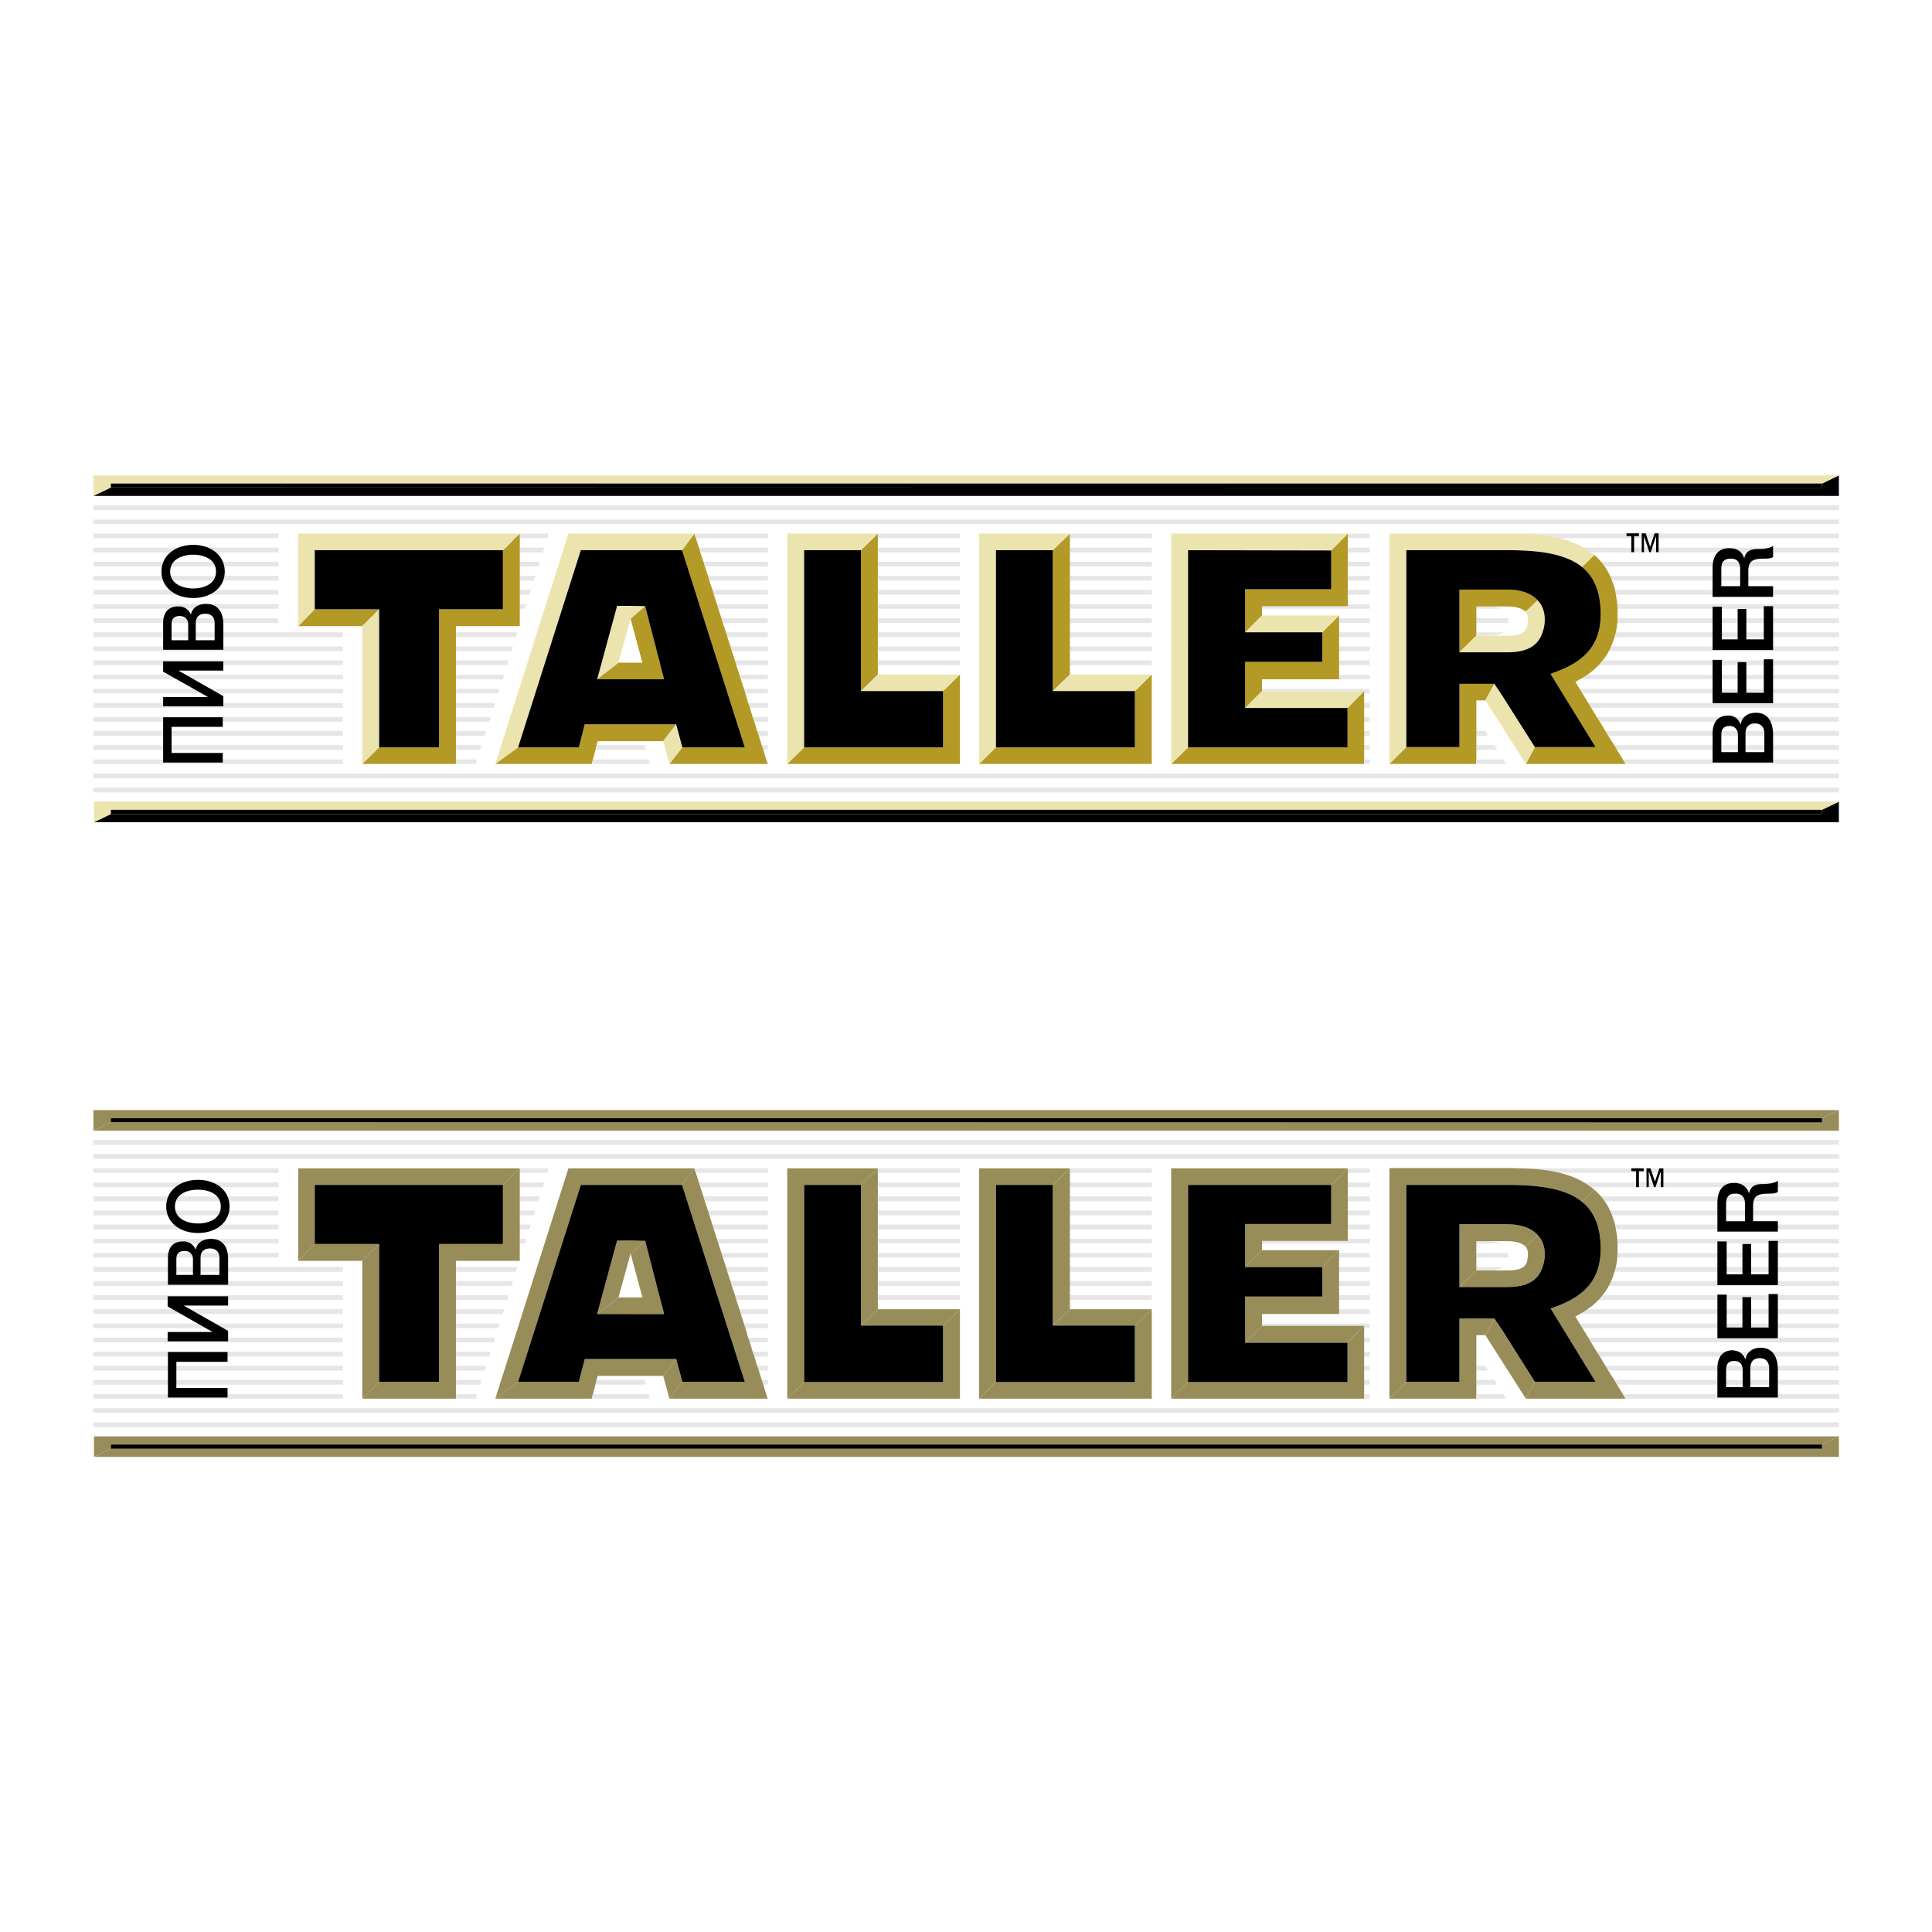 <svg xmlns="http://www.w3.org/2000/svg" width="2500" height="2500" viewBox="0 0 192.756 192.756"><g fill-rule="evenodd" clip-rule="evenodd"><path fill="#fff" d="M0 0h192.756v192.756H0V0z"/><path fill="#fff" d="M8.504 46.728h175.748v35.975H8.504V46.728zM61.4 66.371l-1.235.954 1.235-.954zM66.142 67.325l-.252-.954.252.954z"/><path fill="#fff" d="M149.373 74.817h-2.078v.954h2.695l-.617-.954zM64.683 61.684l-.253-.954.253.954zM65.047 63.087l-.252-.925.252.925zM65.777 65.894l-.252-.927.252.927zM65.413 64.491l-.253-.927.253.927zM95.775 70.13v-.953.953zM51.382 53.687l-.786.813.786-.813zM95.775 68.728v-.954.954zM95.775 71.534v-.926.926zM95.775 72.937v-.926.926zM95.775 74.34v-.926.926zM95.775 75.771v-.954.954zM181.783 80.794l1.684-.814-1.684.814zM11.058 48.636v-.393.393l170.725.028-170.725-.028z"/><path d="M96.42 46.728H8.504v35.975h175.748V46.728H96.42zm87.047 35.301H9.374V79.98h174.092v2.049h.001zm0-2.975H9.318v-.477H183.466v.477h.001zm0-1.403H9.318v-.477H183.466v.477h.001zm0-25.367H9.318v-.449H183.466v.449h.001zm0-1.403H9.318v-.477H183.466v.477h.001zm0-1.403H9.318v-2.049H183.466v2.049h.001zM181.783 81.215H11.058h170.725z" fill="#fff"/><path fill="#e6e6e7" d="M9.318 50.881h174.149v-.477H9.318v.477zM9.318 52.284h174.149v-.45H9.318v.45zM95.775 53.687v-.449h-8.194v.449h8.194zM134.471 53.687h2.189v-.449h-10.158 7.969v.449zM155.629 53.687h27.838v-.449h-32.158c1.261 0 2.806.084 4.32.449zM9.318 53.238v.449h18.464v-.449H9.318zM97.852 53.238h-.168.168zM114.912 53.687v-.449h-8.166v.449h8.166zM54.609 53.687l.141-.449h-2.891v.449h2.75zM51.382 53.687l.477-.449-.477.449zM54.329 54.641h-2.47v.477h2.301l.169-.477zM106.746 55.118h8.166v-.477h-8.166v.477zM69.874 55.118h6.735v-.477h-6.875l.14.477zM134.471 55.118h2.189v-.477h-2.189v.477zM9.318 54.641v.477h18.464v-.477H9.318zM158.016 54.641c.252.14.477.309.729.477h24.723v-.477h-25.452zM50.175 54.894H31.402h18.773zM87.581 55.118h8.194v-.477h-8.194v.477zM9.318 56.044v.477h18.464v-.477H9.318zM70.323 56.521h6.286v-.477h-6.426l.14.477zM87.581 56.521h8.194v-.477h-8.194v.477zM106.746 56.521h8.166v-.477h-8.166v.477zM134.471 56.521h2.189v-.477h-2.189v.477zM53.879 56.044h-2.02v.477h1.852l.168-.477zM159.727 56.044c.141.14.252.309.365.477h23.375v-.477h-23.74zM134.471 57.924h2.189v-.477h-2.189v.477zM70.772 57.924h5.837v-.477h-5.977l.14.477zM183.467 57.924v-.478h-22.842c.084.169.141.309.195.478h22.647zM106.746 57.924h8.166v-.477h-8.166v.477zM87.581 57.924h8.194v-.477h-8.194v.477zM9.318 57.447v.477h18.464v-.477H9.318zM53.43 57.447h-1.571v.477h1.403l.168-.477zM106.746 59.327h8.166v-.477h-8.166v.477zM52.981 58.85h-1.122v.477h.954l.168-.477zM71.221 59.327h5.388v-.477h-5.528l.14.477zM183.467 59.327v-.477h-22.336c.027.168.055.309.084.477h22.252zM134.471 59.327h2.189v-.477h-2.189v.477zM9.318 58.85v.477h18.464v-.477H9.318zM87.581 59.327h8.194v-.477h-8.194v.477zM183.467 60.73v-.449h-22.113c0 .14 0 .309.029.449h22.084zM106.746 60.73h8.166v-.449h-8.166v.449zM64.43 60.73l-.056-.252.056.252zM134.471 60.478h-8.559v.252h10.748v-.449h-2.189v.197zM52.532 60.281h-.673v.449h.505l.168-.449zM71.67 60.73h4.939v-.449H71.53l.14.449zM148.418 60.505h-1.123v.225h2.498c-.365-.14-.814-.225-1.375-.225zM87.581 60.73h8.194v-.449h-8.194v.449zM9.318 60.281v.449h18.464v-.449H9.318zM183.467 62.162v-.478h-22.084c0 .141-.029.309-.029.478h22.113zM9.318 61.684v.478h18.464v-.478H9.318zM87.581 62.162h8.194v-.478h-8.194v.478zM106.746 62.162h8.166v-.478h-8.166v.478zM150.467 61.965a.495.495 0 0 0 0-.281h-3.172v.478h3.172v-.197zM133.602 62.162h3.058v-.478h-3.058v.478zM64.795 62.162l-.112-.478.112.478zM72.119 62.162h4.49v-.478h-4.63l.14.478zM51.634 63.087h-6.145v.477h5.977l.168-.477zM65.16 63.564l-.113-.477.113.477zM106.746 63.564h8.166v-.477h-8.166v.477zM150.018 63.087h-2.723v.337h1.123c.814 0 1.291-.14 1.6-.337zM183.467 63.564v-.477h-22.252c-.057.168-.084.309-.141.477h22.393zM9.318 63.087v.477h24.89v-.477H9.318zM133.602 63.564h3.058v-.477h-3.058v.477zM87.581 63.564h8.194v-.477h-8.194v.477zM72.568 63.564h4.041v-.477h-4.181l.14.477zM106.746 64.967h8.166v-.476h-8.166v.476zM51.186 64.491h-5.697v.476h5.528l.169-.476zM133.602 64.967h3.058v-.476h-3.058v.476zM73.017 64.967h3.592v-.476h-3.732l.14.476zM183.467 64.967v-.477h-22.73c-.055.168-.139.309-.225.477h22.955zM9.318 64.491v.476h24.89v-.476H9.318zM65.525 64.967l-.112-.476.112.476zM87.581 64.967h8.194v-.476h-8.194v.476zM106.746 66.371h8.166v-.477h-8.166v.477zM61.708 66.118l-.308.253.308-.253zM159.475 66.371h23.992v-.477h-23.572c-.111.14-.195.252-.309.365-.027.055-.084.083-.111.112zM65.89 66.371l-.113-.477.113.477zM87.581 66.371h8.194v-.477h-8.194v.477zM50.736 65.894h-5.247v.477h5.107l.14-.477zM73.466 66.371h3.143v-.477h-3.283l.14.477zM9.318 65.894v.477h24.89v-.477H9.318zM133.602 66.371h3.058v-.477h-3.058v.477zM183.467 67.774v-.449h-25.088c-.225.141-.477.309-.756.449h25.844zM133.602 67.774h-7.69 10.748v-.449h-3.058v.449zM73.915 67.774h2.694v-.449h-2.834l.14.449zM66.254 67.774l-.112-.449.112.449zM60.165 67.325l-.589.449.589-.449zM9.318 67.325v.449h24.89v-.449H9.318zM95.775 67.774v-.449.449zM50.287 67.325h-4.798v.449h4.658l.14-.449zM49.838 68.728h-4.349v.449h4.209l.14-.449zM95.775 69.177v-.449.449zM74.364 69.177h2.245v-.449h-2.385l.14.449zM183.467 69.177v-.449h-25.873l.281.449h25.592zM136.66 68.728h-10.748v.224H136.1v.225h.56v-.449zM9.318 68.728v.449h24.89v-.449H9.318zM74.813 70.608h1.796v-.478h-1.964l.168.478zM49.389 70.13h-3.9v.478h3.761l.139-.478zM183.467 70.608v-.478h-25.002l.279.478h24.723zM95.775 70.608v-.478.478zM136.66 70.13h-.56v.478h.56v-.478zM9.318 70.13v.478h24.89v-.478H9.318zM75.262 72.011h1.347v-.477h-1.516l.169.477zM48.94 71.534h-3.451v.477H48.8l.14-.477zM9.318 71.534v.477h24.89v-.477H9.318zM136.66 71.534h-.56v.477h.56v-.477zM183.467 72.011v-.477h-24.16l.306.477h23.854zM95.775 72.011v-.477.477zM48.492 72.937h-3.003v.477h2.862l.141-.477zM95.775 73.414v-.477.477zM75.711 73.414h.898v-.477h-1.067l.169.477zM147.295 73.414h1.18l-.282-.477h-.898v.477zM136.66 72.937h-.56v.477h.56v-.477zM9.318 72.937v.477h24.89v-.477H9.318zM183.467 73.414v-.477h-23.291l.281.477h23.01zM95.775 74.817v-.477.477zM9.318 74.34v.477h24.89v-.477H9.318zM136.66 74.34h-.56v.477h.56v-.477zM147.295 74.817h2.078l-.281-.477h-1.797v.477zM76.16 74.817h.449v-.477h-.617l.168.477zM183.467 74.817v-.477h-22.422l.281.477h22.141zM59.408 74.817h5.05l-.14-.477H59.52l-.112.477zM48.042 74.34h-2.553v.477h2.413l.14-.477zM95.775 75.771v.449-.449zM9.318 77.651h174.149v-.477H9.318v.477zM9.318 79.054h174.149v-.476H9.318v.476z"/><path fill="#fff" d="M62.915 61.741l-1.207 4.377h2.385l-1.178-4.377z"/><path d="M181.783 48.664l-170.725-.028-1.74.842h174.149v-2.049l-1.684.814v.421zM181.783 81.215H11.058l-1.684.814H183.467V79.98l-1.684.814v.421z"/><path fill="#ece4ae" d="M9.318 49.478l1.74-.842v-.393h170.725l1.684-.814H9.318v2.049zM9.374 82.029l1.684-.814v-.421h170.725l1.684-.814H9.374v2.049z"/><path d="M145.611 58.822v6.257l1.684-1.655v-2.919h3.088c.842 0 1.486.197 1.824.533l1.205-1.15c-.645-.702-1.684-1.066-3.029-1.066h-4.772zM147.295 74.34v-4.462h.898l.899-1.655h-3.481v6.313h-5.302l-1.684 1.684h8.67v-1.88zM159.053 55.371l-1.234 1.207h.027a4.493 4.493 0 0 1 1.375 1.88c.311.757.479 1.712.479 2.834 0 2.891-1.432 4.686-4.658 5.809l-.338.141 4.49 7.295h-6.061l-.898 1.684h9.961l-.279-.449-.59-.954-.281-.477-.588-.926-.281-.477-.562-.926-.307-.477-.562-.926-.279-.478-.59-.954-.281-.449-.42-.702c.168-.084.309-.168.449-.252.279-.141.531-.309.756-.449a7.393 7.393 0 0 0 1.096-.954c.027-.028.084-.056.111-.112.113-.112.197-.225.309-.365.225-.281.449-.589.617-.926.086-.168.17-.309.225-.477.141-.309.254-.617.338-.926.057-.168.084-.309.141-.477.055-.309.111-.617.139-.926 0-.169.029-.337.029-.478v-.393-.561c-.029-.141-.029-.309-.029-.449-.027-.336-.084-.645-.139-.954-.029-.168-.057-.309-.084-.477a8.895 8.895 0 0 0-.311-.926 3.36 3.36 0 0 0-.195-.478 5.139 5.139 0 0 0-.533-.926c-.113-.168-.225-.337-.365-.477a3.914 3.914 0 0 0-.677-.672zM132.816 58.794h-8.587v4.293l1.683-1.683v-.926h8.559v-7.24l-1.655 1.683v3.873zM125.912 67.774h7.69v-6.37l-1.684 1.683v2.947h-7.689v4.602l1.683-1.684v-1.178zM136.1 74.817V68.952l-1.657 1.684v3.928h-15.91l-1.683 1.656h19.25v-1.403zM105.035 54.894v14.058l1.711-1.656V53.238l-1.711 1.656zM114.912 74.817V67.296l-1.683 1.656v5.612H99.367l-1.683 1.656h17.228v-1.403zM59.52 74.34l.111-.393h6.539l1.291-1.684h-9.12l-.59 2.301H51.69l-2.273 1.656h9.625l.113-.449.253-.954.112-.477z" fill="#b39926"/><path fill="#b39926" d="M68.05 54.894l6.258 19.67h-6.229l-1.291 1.656h9.821l-.169-.449-.28-.954-.168-.477-.281-.926-.169-.477-.28-.926-.169-.477-.28-.926-.168-.478-.281-.953-.14-.449-.309-.954-.14-.449-.309-.954-.14-.477-.309-.927-.14-.476-.309-.927-.14-.477-.309-.925-.14-.478-.309-.954-.14-.449-.309-.954-.14-.477-.309-.926-.14-.477-.309-.926-.14-.477-.309-.926-.14-.477-.309-.954-.14-.449-1.235 1.656z"/><path fill="#ece4ae" d="M60.165 67.325l1.235-.954.308-.253 1.207-4.377 1.459-1.263-2.806-.028-1.992 7.324.589-.449z"/><path fill="#b39926" d="M37.828 60.787h-6.426l-1.655 1.683h6.397l1.684-1.683zM50.596 54.5l-.421.394v5.893h-6.37v13.777h-5.977l-1.684 1.656h9.345V62.47H51.859V53.238l-.477.449-.786.813zM85.897 54.894v14.058l1.684-1.656V53.238l-1.684 1.656zM95.775 74.817V67.296l-1.684 1.656v5.612H80.229l-1.684 1.656h17.23v-1.403z"/><path d="M138.625 76.22l1.684-1.684V54.894h10.074c3.227 0 5.836.365 7.463 1.684h-.027l1.234-1.207c-.111-.084-.225-.168-.309-.253-.252-.168-.477-.336-.729-.477-.73-.421-1.543-.729-2.387-.954-1.514-.365-3.059-.449-4.32-.449h-12.684V76.22h.001zM149.092 68.223l-.899 1.655 4.041 6.342.899-1.684-4.041-6.313z" fill="#ece4ae"/><path d="M152.207 61.039c.055.084.279.309.225.926-.057.87-.254 1.459-2.049 1.459h-3.088l-1.684 1.655h4.771c1.936 0 3.059-.617 3.508-1.964.111-.309.195-.646.225-1.039.055-.87-.17-1.627-.703-2.188l-1.205 1.151zM118.533 74.564V54.893l14.283.028 1.654-1.684h-17.621V76.22l1.684-1.656z" fill="#ece4ae"/><path fill="#ece4ae" d="M133.602 61.404h-7.69l-1.683 1.683h7.689l1.684-1.683zM124.229 70.636h10.214l1.657-1.684h-10.188l-1.683 1.684zM99.367 74.564V54.894h5.668l1.711-1.656h-9.062V76.22l1.683-1.656zM105.035 68.952h8.194l1.683-1.656h-8.166l-1.711 1.656zM68.079 74.564l-.618-2.301-1.291 1.684.618 2.273 1.291-1.656zM49.417 76.22l2.273-1.656 6.258-19.67H68.05l1.235-1.656H56.713L49.417 76.22z"/><path fill="#b39926" d="M62.915 61.741l1.178 4.377h-2.385l-.308.253-1.235.954-.589.449h6.678l-.112-.449-.252-.954-.113-.477-.252-.927-.112-.476-.253-.927-.113-.477-.252-.925-.112-.478-.253-.954-.056-.252-1.459 1.263z"/><path fill="#ece4ae" d="M37.828 74.564V60.787l-1.684 1.683v13.75l1.684-1.656zM31.402 60.787v-5.893h18.773l.421-.394.786-.813.477-.449H29.747v9.232l1.655-1.683zM80.229 74.564V54.894h5.668l1.684-1.656h-9.036V76.22l1.684-1.656zM85.897 68.952h8.194l1.684-1.656h-8.194l-1.684 1.656z"/><path d="M37.828 74.564h5.977V60.787h6.37v-5.893H31.402v5.893h6.426v13.777zM68.05 54.894H57.948l-6.258 19.67h6.061l.59-2.301H67.461l.618 2.301h6.229l-6.258-19.67zm-5.135 12.88h-3.339l1.992-7.324h1.347l1.459.028.056.252.252.954.112.478.252.926.113.477.252.926.112.477.252.926.113.477.252.954.112.449h-3.337zM155.041 67.1c3.227-1.123 4.658-2.918 4.658-5.809 0-1.122-.168-2.077-.479-2.834a4.493 4.493 0 0 0-1.375-1.88c-1.627-1.319-4.236-1.684-7.463-1.684h-10.074v19.643h5.303v-6.313h3.48l.785 1.178 3.256 5.135h6.061l-4.49-7.295.338-.141zm-.926-5.023a3.82 3.82 0 0 1-.225 1.039c-.449 1.347-1.572 1.964-3.508 1.964h-4.772v-6.257h4.772c1.346 0 2.385.365 3.029 1.066.534.561.759 1.319.704 2.188zM124.229 66.034h7.689v-2.947h-7.689v-4.293h8.587v-3.873l-14.283-.027V74.564h15.91v-3.928h-10.214v-4.602zM105.035 54.894h-5.668V74.564h13.862v-5.612h-8.194V54.894zM85.897 54.894h-5.668V74.564h13.862v-5.612h-8.194V54.894zM181.783 48.664v-.421H11.058v.393l170.725.028zM181.783 81.215v-.421H11.058v.421h170.725z"/><path fill="#e6e6e7" d="M34.208 75.771H9.318v.449h24.89v-.449zM45.489 75.771v.449h1.964l.14-.449h-2.104zM59.155 75.771l-.113.449h5.781l-.113-.449h-5.555zM69.285 53.238l.14.449h7.184v-.449h-7.324zM136.66 76.22v-.449h-.56v.449h.56zM150.27 76.22l-.28-.449h-2.695v.449h2.975zM161.916 75.771l.279.449h21.272v-.449h-21.551z"/><path d="M165.479 55.09h-.252v-1.599l-.533 1.599h-.141l-.533-1.599v1.599h-.225v-1.88h.395l.447 1.347.449-1.347h.393v1.88zm-1.963-1.599h-.479v1.599h-.279v-1.599h-.479v-.281h1.236v.281h.001zM175.217 71.113h-.113c-.758.028-1.289.421-1.43 1.123h-.029c-.195-.477-.561-.786-1.066-.842h-.195c-1.012 0-1.516.702-1.516 1.768v2.918H176.901v-2.75c-.001-1.572-.731-2.217-1.684-2.217zm-1.824 3.929h-1.656V73.33c0-.589.225-.897.814-.897h.027c.533 0 .814.393.814.897v1.712h.001zm2.636 0h-1.879V73.19c0-.646.336-1.01.926-1.01h.027c.59 0 .926.365.926 1.01v1.852zM170.867 70.159v-4.322h.926v3.284h1.572v-3.059h.869v3.059h1.741v-3.34h.925v4.378h-6.033zM170.867 64.855v-4.321h.926v3.255h1.572v-3.031h.869v3.031h1.741v-3.311h.925v4.377h-6.033zM176.002 55.735c.309 0 .617 0 .898-.14v-1.151c-.252.253-.898.337-1.6.337-.955 0-1.207.533-1.264.898h-.027c-.057-.196-.309-.926-1.318-.982h-.197c-1.01 0-1.627.673-1.627 1.964v2.89H176.9v-1.066h-2.469v-1.543c.001-.983.477-1.207 1.571-1.207zm-2.385 2.75h-1.881v-1.712c0-.533.141-1.038.928-1.038h.027c.617 0 .926.365.926 1.038v1.712zM22.282 70.468v-1.011l-4.434-2.525v-.028h4.434v-.926h-6.005v1.038l4.433 2.497v.029h-4.433v.926h6.005zM20.599 60.253h-.112c-.758.028-1.291.393-1.432 1.038h-.028a1.266 1.266 0 0 0-1.066-.786h-.196c-1.01 0-1.487.646-1.487 1.656v2.666h6.006v-2.525c-.002-1.431-.732-2.049-1.685-2.049zm-1.825 3.621h-1.656v-1.6c0-.505.225-.814.842-.814.533.028.814.365.814.814v1.6zm2.638 0h-1.88v-1.712c0-.59.336-.926.926-.926h.028c.589 0 .926.336.926.926v1.712zM19.28 54.36c-1.712 0-3.171 1.011-3.171 2.666 0 1.656 1.459 2.638 3.171 2.638 1.711 0 3.143-.981 3.143-2.638-.001-1.655-1.432-2.666-3.143-2.666zm0 4.35c-1.151 0-2.301-.505-2.301-1.684 0-1.178 1.15-1.684 2.301-1.684 1.15 0 2.272.505 2.272 1.684 0 1.179-1.122 1.684-2.272 1.684zM22.226 72.516v-.954h-5.949v4.518h5.949v-.954h-5.107v-2.61h5.107z"/><path fill="#fff" d="M8.504 110.053h175.748v35.976H8.504v-35.976zM61.4 129.697l-1.235.926 1.235-.926zM66.142 130.623l-.252-.926.252.926z"/><path fill="#fff" d="M149.373 138.143h-2.078v.955h2.695l-.617-.955zM64.683 125.01l-.253-.953.253.953zM65.047 126.414l-.252-.955.252.955zM65.777 129.219l-.252-.926.252.926zM65.413 127.816l-.253-.925.253.925zM95.775 133.457v-.955.955zM51.382 117.014l-.786.785.786-.785zM95.775 132.055v-.955.955zM95.775 134.859v-.925.925zM95.775 136.264v-.926.926zM95.775 137.666v-.926.926zM95.775 139.098v-.955.955zM181.783 144.119l1.684-.812-1.684.812zM11.058 111.961v-.393.393l170.725.029-170.725-.029z"/><path d="M96.42 110.053H8.504v35.977h175.748v-35.977H96.42zm87.047 35.302H9.374v-2.049h174.092v2.049h.001zm0-2.974H9.318v-.477H183.466v.477h.001zm0-1.432H9.318v-.449H183.466v.449h.001zm0-25.34H9.318v-.477H183.466v.477h.001zm0-1.402H9.318v-.477H183.466v.477h.001zm0-1.402H9.318v-2.049H183.466v2.049h.001zM181.783 144.541H11.058h170.725z" fill="#fff"/><path fill="#e6e6e7" d="M9.318 114.207h174.149v-.477H9.318v.477zM9.318 115.609h174.149v-.476H9.318v.476zM95.775 117.014v-.45h-8.194v.45h8.194zM134.471 117.014h2.189v-.449h-10.158 7.969v.449zM155.629 117.014h27.838v-.449h-32.158c1.261-.001 2.806.083 4.32.449zM9.318 116.564v.45h18.464v-.45H9.318zM97.852 116.564h-.168.168zM114.912 117.014v-.45h-8.166v.45h8.166zM54.609 117.014l.141-.45h-2.891v.45h2.75zM51.382 117.014l.477-.45-.477.45zM54.329 117.967h-2.47v.476h2.301l.169-.476zM106.746 118.443h8.166v-.476h-8.166v.476zM69.874 118.443h6.735v-.476h-6.875l.14.476zM134.471 118.443h2.189v-.476h-2.189v.476zM9.318 117.967v.476h18.464v-.476H9.318zM158.016 117.967c.252.141.477.281.729.477h24.723v-.477h-25.452zM50.175 118.219H31.402h18.773zM87.581 118.443h8.194v-.476h-8.194v.476zM9.318 119.369v.479h18.464v-.479H9.318zM70.323 119.848h6.286v-.479h-6.426l.14.479zM87.581 119.848h8.194v-.479h-8.194v.479zM106.746 119.848h8.166v-.479h-8.166v.479zM134.471 119.848h2.189v-.479h-2.189v.479zM53.879 119.369h-2.02v.479h1.852l.168-.479zM159.727 119.369c.141.141.252.311.365.479h23.375v-.479h-23.74zM134.471 121.25h2.189v-.477h-2.189v.477zM70.772 121.25h5.837v-.477h-5.977l.14.477zM183.467 121.25v-.477h-22.842c.084.168.141.309.195.477h22.647zM106.746 121.25h8.166v-.477h-8.166v.477zM87.581 121.25h8.194v-.477h-8.194v.477zM9.318 120.773v.477h18.464v-.477H9.318zM53.43 120.773h-1.571v.477h1.403l.168-.477zM106.746 122.654h8.166v-.478h-8.166v.478zM52.981 122.176h-1.122v.478h.954l.168-.478zM71.221 122.654h5.388v-.478h-5.528l.14.478zM183.467 122.654v-.479h-22.336c.027.168.055.309.084.479h22.252zM134.471 122.654h2.189v-.478h-2.189v.478zM9.318 122.176v.478h18.464v-.478H9.318zM87.581 122.654h8.194v-.478h-8.194v.478zM183.467 124.057v-.449h-22.113c0 .141 0 .309.029.449h22.084zM106.746 124.057h8.166v-.45h-8.166v.45zM64.43 124.057l-.056-.252.056.252zM134.471 123.805h-8.559v.252h10.748v-.45h-2.189v.198zM52.532 123.607h-.673v.45h.505l.168-.45zM71.67 124.057h4.939v-.45H71.53l.14.45zM148.418 123.832h-1.123v.225h2.498c-.365-.141-.814-.225-1.375-.225zM87.581 124.057h8.194v-.45h-8.194v.45zM9.318 123.607v.45h18.464v-.45H9.318zM183.467 125.459v-.449h-22.084c0 .141-.029.311-.029.449h22.113zM9.318 125.01v.449h18.464v-.449H9.318zM87.581 125.459h8.194v-.449h-8.194v.449zM106.746 125.459h8.166v-.449h-8.166v.449zM150.467 125.291a.495.495 0 0 0 0-.281h-3.172v.449h3.172v-.168zM133.602 125.459h3.058v-.449h-3.058v.449zM64.795 125.459l-.112-.449.112.449zM72.119 125.459h4.49v-.449h-4.63l.14.449zM51.634 126.414h-6.145v.477h5.977l.168-.477zM65.16 126.891l-.113-.477.113.477zM106.746 126.891h8.166v-.477h-8.166v.477zM150.018 126.414h-2.723v.336h1.123c.814 0 1.291-.141 1.6-.336zM183.467 126.891v-.477h-22.252c-.057.168-.084.309-.141.477h22.393zM9.318 126.414v.477h24.89v-.477H9.318zM133.602 126.891h3.058v-.477h-3.058v.477zM87.581 126.891h8.194v-.477h-8.194v.477zM72.568 126.891h4.041v-.477h-4.181l.14.477zM106.746 128.293h8.166v-.477h-8.166v.477zM51.186 127.816h-5.697v.477h5.528l.169-.477zM133.602 128.293h3.058v-.477h-3.058v.477zM73.017 128.293h3.592v-.477h-3.732l.14.477zM183.467 128.293v-.477h-22.73c-.055.168-.139.309-.225.477h22.955zM9.318 127.816v.477h24.89v-.477H9.318zM65.525 128.293l-.112-.477.112.477zM87.581 128.293h8.194v-.477h-8.194v.477zM106.746 129.697h8.166v-.478h-8.166v.478zM61.708 129.443l-.308.254.308-.254zM159.475 129.697h23.992v-.479h-23.572c-.111.141-.195.254-.309.365-.027.058-.084.085-.111.114zM65.89 129.697l-.113-.478.113.478zM87.581 129.697h8.194v-.478h-8.194v.478zM50.736 129.219h-5.247v.478h5.107l.14-.478zM73.466 129.697h3.143v-.478h-3.283l.14.478zM9.318 129.219v.478h24.89v-.478H9.318zM133.602 129.697h3.058v-.478h-3.058v.478zM183.467 131.1v-.477h-25.088a5.163 5.163 0 0 1-.756.477h25.844zM133.602 131.1h-7.69 10.748v-.477h-3.058v.477zM73.915 131.1h2.694v-.477h-2.834l.14.477zM66.254 131.1l-.112-.477.112.477zM60.165 130.623l-.589.477.589-.477zM9.318 130.623v.477h24.89v-.477H9.318zM95.775 131.1v-.477.477zM50.287 130.623h-4.798v.477h4.658l.14-.477zM49.838 132.055h-4.349v.447h4.209l.14-.447zM95.775 132.502v-.447.447zM74.364 132.502h2.245v-.447h-2.385l.14.447zM183.467 132.502v-.447h-25.873l.281.447h25.592zM136.66 132.055h-10.748v.224H136.1v.223h.56v-.447zM9.318 132.055v.447h24.89v-.447H9.318zM74.813 133.934h1.796v-.477h-1.964l.168.477zM49.389 133.457h-3.9v.477h3.761l.139-.477zM183.467 133.934v-.477h-25.002l.279.477h24.723zM95.775 133.934v-.477.477zM136.66 133.457h-.56v.477h.56v-.477zM9.318 133.457v.477h24.89v-.477H9.318zM75.262 135.338h1.347v-.479h-1.516l.169.479zM48.94 134.859h-3.451v.479H48.8l.14-.479zM9.318 134.859v.479h24.89v-.479H9.318zM136.66 134.859h-.56v.479h.56v-.479zM183.467 135.338v-.479h-24.16l.306.479h23.854zM95.775 135.338v-.479.479zM48.492 136.264h-3.003v.476h2.862l.141-.476zM95.775 136.74v-.476.476zM75.711 136.74h.898v-.476h-1.067l.169.476zM147.295 136.74h1.18l-.282-.476h-.898v.476zM136.66 136.264h-.56v.476h.56v-.476zM9.318 136.264v.476h24.89v-.476H9.318zM183.467 136.74v-.476h-23.291l.281.476h23.01zM95.775 138.143v-.477.477zM9.318 137.666v.477h24.89v-.477H9.318zM136.66 137.666h-.56v.477h.56v-.477zM147.295 138.143h2.078l-.281-.477h-1.797v.477zM76.16 138.143h.449v-.477h-.617l.168.477zM183.467 138.143v-.477h-22.422l.281.477h22.141zM59.408 138.143h5.05l-.14-.477H59.52l-.112.477zM48.042 137.666h-2.553v.477h2.413l.14-.477zM95.775 139.098v.449-.449zM9.318 140.949h174.149v-.449H9.318v.449zM9.318 142.381h174.149v-.477H9.318v.477z"/><path fill="#fff" d="M62.915 125.066l-1.207 4.377h2.385l-1.178-4.377z"/><path fill="#988d58" d="M181.783 111.99l-170.725-.029-1.74.844h174.149v-2.049l-1.684.812v.422zM181.783 144.541H11.058l-1.684.814H183.467v-2.048l-1.684.812v.422z"/><path fill="#988d58" d="M9.318 112.805l1.74-.844v-.393h170.725l1.684-.812H9.318v2.049zM9.374 145.355l1.684-.814v-.422h170.725l1.684-.812H9.374v2.048zM145.611 122.148v6.258l1.684-1.656v-2.918h3.088c.842 0 1.486.197 1.824.533l1.205-1.15c-.645-.701-1.684-1.066-3.029-1.066h-4.772v-.001zM147.295 137.666v-4.461h.898l.899-1.656h-3.481v6.314h-5.302l-1.684 1.684h8.67V137.666zM159.053 118.697l-1.234 1.207h.027a4.496 4.496 0 0 1 1.375 1.879c.311.758.479 1.684.479 2.807 0 2.918-1.432 4.715-4.658 5.836l-.338.113 4.49 7.324h-6.061l-.898 1.684h9.961l-.279-.449-.59-.955-.281-.477-.588-.926-.281-.477-.562-.926-.307-.479-.562-.926-.279-.477-.59-.955-.281-.447-.42-.703c.168-.084.309-.168.449-.252.279-.141.531-.309.756-.477.422-.281.787-.59 1.096-.926.027-.029.084-.057.111-.113.113-.111.197-.225.309-.365.225-.279.449-.588.617-.926.086-.168.17-.309.225-.477.141-.309.254-.617.338-.926.057-.168.084-.309.141-.477.055-.309.111-.617.139-.955 0-.139.029-.309.029-.449v-.42-.533c-.029-.141-.029-.309-.029-.449-.027-.336-.084-.645-.139-.953-.029-.17-.057-.311-.084-.479a7.22 7.22 0 0 0-.311-.926 3.302 3.302 0 0 0-.195-.477 5.037 5.037 0 0 0-.533-.926c-.113-.168-.225-.338-.365-.479a4 4 0 0 0-.677-.668zM132.816 122.121h-8.587v4.293l1.683-1.684v-.925h8.559V116.564l-1.655 1.655v3.902zM125.912 131.1h7.69v-6.37l-1.684 1.684v2.945h-7.689v4.602l1.683-1.682V131.1zM136.1 138.143V132.279l-1.657 1.682v3.93h-15.91l-1.683 1.656h19.25v-1.404zM105.035 118.219v14.031l1.711-1.627V116.564l-1.711 1.655zM114.912 138.143V130.623l-1.683 1.627v5.641H99.367l-1.683 1.656h17.228v-1.404zM59.52 137.666l.111-.393h6.539l1.291-1.683h-9.12l-.59 2.273H51.69l-2.273 1.684h9.625l.113-.449.253-.955.112-.477z"/><path fill="#988d58" d="M68.05 118.219l6.258 19.644h-6.229l-1.291 1.684h9.821l-.169-.449-.28-.955-.168-.477-.281-.926-.169-.476-.28-.926-.169-.479-.28-.925-.168-.477-.281-.955-.14-.447-.309-.955-.14-.477-.309-.926-.14-.478-.309-.926-.14-.477-.309-.925-.14-.477-.309-.955-.14-.449-.309-.953-.14-.45-.309-.953-.14-.478-.309-.926-.14-.477-.309-.925-.14-.479-.309-.926-.14-.476-.309-.953-.14-.45-1.235 1.655zM60.165 130.623l1.235-.926.308-.254 1.207-4.377 1.459-1.261-2.806-.03-1.992 7.325.589-.477zM37.828 124.113h-6.426l-1.655 1.684h6.397l1.684-1.684zM50.596 117.799l-.421.42v5.894h-6.37v13.75h-5.977l-1.684 1.684h9.345v-13.75H51.859V116.564l-.477.45-.786.785zM85.897 118.219v14.031l1.684-1.627V116.564l-1.684 1.655zM95.775 138.143V130.623l-1.684 1.627v5.641H80.229l-1.684 1.656h17.23v-1.404zM138.625 139.547l1.684-1.684v-19.645h10.074c3.227 0 5.836.365 7.463 1.686h-.027l1.234-1.207a2.024 2.024 0 0 0-.309-.254 5.604 5.604 0 0 0-.729-.477c-.73-.449-1.543-.729-2.387-.953-1.514-.365-3.059-.449-4.32-.449-.336-.029-.646-.029-.926-.029h-11.758v23.012h.001zM149.092 131.549l-.899 1.656 4.041 6.342.899-1.684-4.041-6.314z"/><path d="M152.207 124.365c.055.084.279.309.225.926-.057.869-.254 1.459-2.049 1.459h-3.088l-1.684 1.656h4.771c1.936 0 3.059-.617 3.508-1.965a3.89 3.89 0 0 0 .225-1.037c.055-.871-.17-1.629-.703-2.189l-1.205 1.15zM118.533 137.891v-19.672h14.283l1.654-1.654h-17.621v22.982l1.684-1.656z" fill="#988d58"/><path fill="#988d58" d="M133.602 124.73h-7.69l-1.683 1.684h7.689l1.684-1.684zM124.229 133.961h10.214l1.657-1.682h-10.188l-1.683 1.682zM99.367 137.891V118.219h5.668l1.711-1.655h-9.062v22.983l1.683-1.656zM105.035 132.25h8.194l1.683-1.627h-8.166l-1.711 1.627zM68.079 137.863l-.618-2.273-1.291 1.683.618 2.274 1.291-1.684zM49.417 139.547l2.273-1.684 6.258-19.644H68.05l1.235-1.655H56.713l-7.296 22.983zM62.915 125.066l1.178 4.377h-2.385l-.308.254-1.235.926-.589.477h6.678l-.112-.477-.252-.926-.113-.478-.252-.926-.112-.477-.253-.925-.113-.477-.252-.955-.112-.449-.253-.953-.056-.252-1.459 1.261zM37.828 137.863v-13.75l-1.684 1.684v13.75l1.684-1.684zM31.402 124.113v-5.894h18.773l.421-.42.786-.785.477-.45H29.747v9.233l1.655-1.684zM80.229 137.891V118.219h5.668l1.684-1.655h-9.036v22.983l1.684-1.656zM85.897 132.25h8.194l1.684-1.627h-8.194l-1.684 1.627z"/><path d="M37.828 137.863h5.977v-13.75h6.37v-5.894H31.402v5.894h6.426v13.75zM68.05 118.219H57.948l-6.257 19.645h6.061l.59-2.273H67.462l.618 2.273h6.229l-6.259-19.645zM62.915 131.1h-3.339l1.992-7.324h1.347l1.459.029.056.252.252.953.112.449.252.955.113.477.252.926.112.477.252.926.113.479.252.926.112.477h-3.337v-.002zM155.041 130.426c3.227-1.121 4.658-2.918 4.658-5.836 0-1.123-.168-2.049-.479-2.807a4.496 4.496 0 0 0-1.375-1.879c-1.627-1.32-4.236-1.686-7.463-1.686h-10.074v19.645h5.303v-6.314h3.48l.785 1.178 3.256 5.137h6.061l-4.49-7.324.338-.114zm-.926-5.022a3.797 3.797 0 0 1-.225 1.037c-.449 1.348-1.572 1.965-3.508 1.965h-4.772v-6.258h4.772c1.346 0 2.385.365 3.029 1.066.534.561.759 1.319.704 2.19zM124.229 129.359h7.689v-2.945h-7.689v-4.293h8.587v-3.902h-14.283V137.891h15.91v-3.93h-10.214v-4.602zM105.035 118.219h-5.668V137.891h13.862v-5.641h-8.194v-14.031zM85.897 118.219h-5.668V137.891h13.862v-5.641h-8.194v-14.031zM181.783 111.99v-.422H11.058v.393l170.725.029zM181.783 144.541v-.422H11.058v.422h170.725z"/><path fill="#e6e6e7" d="M34.208 139.098H9.318v.449h24.89v-.449zM45.489 139.098v.449h1.964l.14-.449h-2.104zM59.155 139.098l-.113.449h5.781l-.113-.449h-5.555zM69.285 116.564l.14.45h7.184v-.45h-7.324zM136.66 139.547v-.449h-.56v.449h.56zM150.27 139.547l-.28-.449h-2.695v.449h2.975zM161.916 139.098l.279.449h21.272v-.449h-21.551z"/><path d="M165.957 118.443h-.254v-1.6l-.533 1.6h-.139l-.533-1.6v1.6h-.225v-1.879h.393l.449 1.318.449-1.318h.393v1.879zm-1.965-1.599h-.477v1.6h-.281v-1.6h-.477v-.279h1.234v.279h.001zM171.344 133.514v-4.35h.926v3.283h1.572v-3.031h.869v3.031h1.74v-3.34h.926v4.407h-6.033zM171.344 128.209v-4.35h.926v3.284h1.572v-3.03h.869v3.03h1.74v-3.338h.926v4.404h-6.033zM175.693 134.467h-.111c-.758.029-1.291.422-1.432 1.123h-.027c-.197-.477-.562-.785-1.066-.842-.086-.029-.141-.029-.197-.029-1.01 0-1.516.703-1.516 1.797v2.918H177.377v-2.75c0-1.571-.729-2.217-1.684-2.217zm-1.824 3.929h-1.654v-1.74c0-.562.223-.869.812-.869h.029c.533 0 .812.363.812.869v1.74h.001zm2.639 0h-1.881v-1.881c0-.645.336-1.01.926-1.01h.029c.588 0 .926.393.926 1.01v1.881zM176.479 119.09c.311 0 .619 0 .898-.168v-1.123c-.252.225-.898.336-1.6.336-.953 0-1.207.533-1.262.898h-.029c-.055-.195-.309-.926-1.318-1.01h-.197c-1.01 0-1.627.674-1.627 1.992v2.861H177.377v-1.037h-2.469v-1.543c0-.982.477-1.206 1.571-1.206zm-2.385 2.75h-1.879v-1.713c0-.561.141-1.037.926-1.037h.027c.617 0 .926.365.926 1.01v1.74zM22.759 133.822v-1.039l-4.433-2.525h4.433v-.926h-6.033v1.01l4.434 2.525v.029h-4.434v.926h6.033zM21.076 123.607h-.112c-.758.027-1.291.393-1.431 1.039h-.028a1.27 1.27 0 0 0-1.066-.787h-.197c-1.01 0-1.487.646-1.487 1.629v2.693h6.005v-2.553c-.001-1.431-.73-2.021-1.684-2.021zm-1.825 3.592H17.596v-1.57c0-.535.225-.814.842-.814.533 0 .813.365.813.814v1.57zm2.639 0h-1.88v-1.711c0-.59.336-.928.926-.928h.028c.589 0 .926.365.926.928v1.711zM19.757 123.018c1.711 0 3.143-.982 3.143-2.637 0-1.684-1.431-2.666-3.143-2.666-1.712 0-3.171.982-3.171 2.666-.001 1.654 1.459 2.637 3.171 2.637zm0-4.321c1.15 0 2.273.477 2.273 1.684 0 1.178-1.123 1.684-2.273 1.684-1.151 0-2.301-.506-2.301-1.684 0-1.207 1.15-1.684 2.301-1.684zM22.703 135.871v-.982h-5.949v4.545h5.949v-.954h-5.107v-2.609h5.107z"/></g></svg>